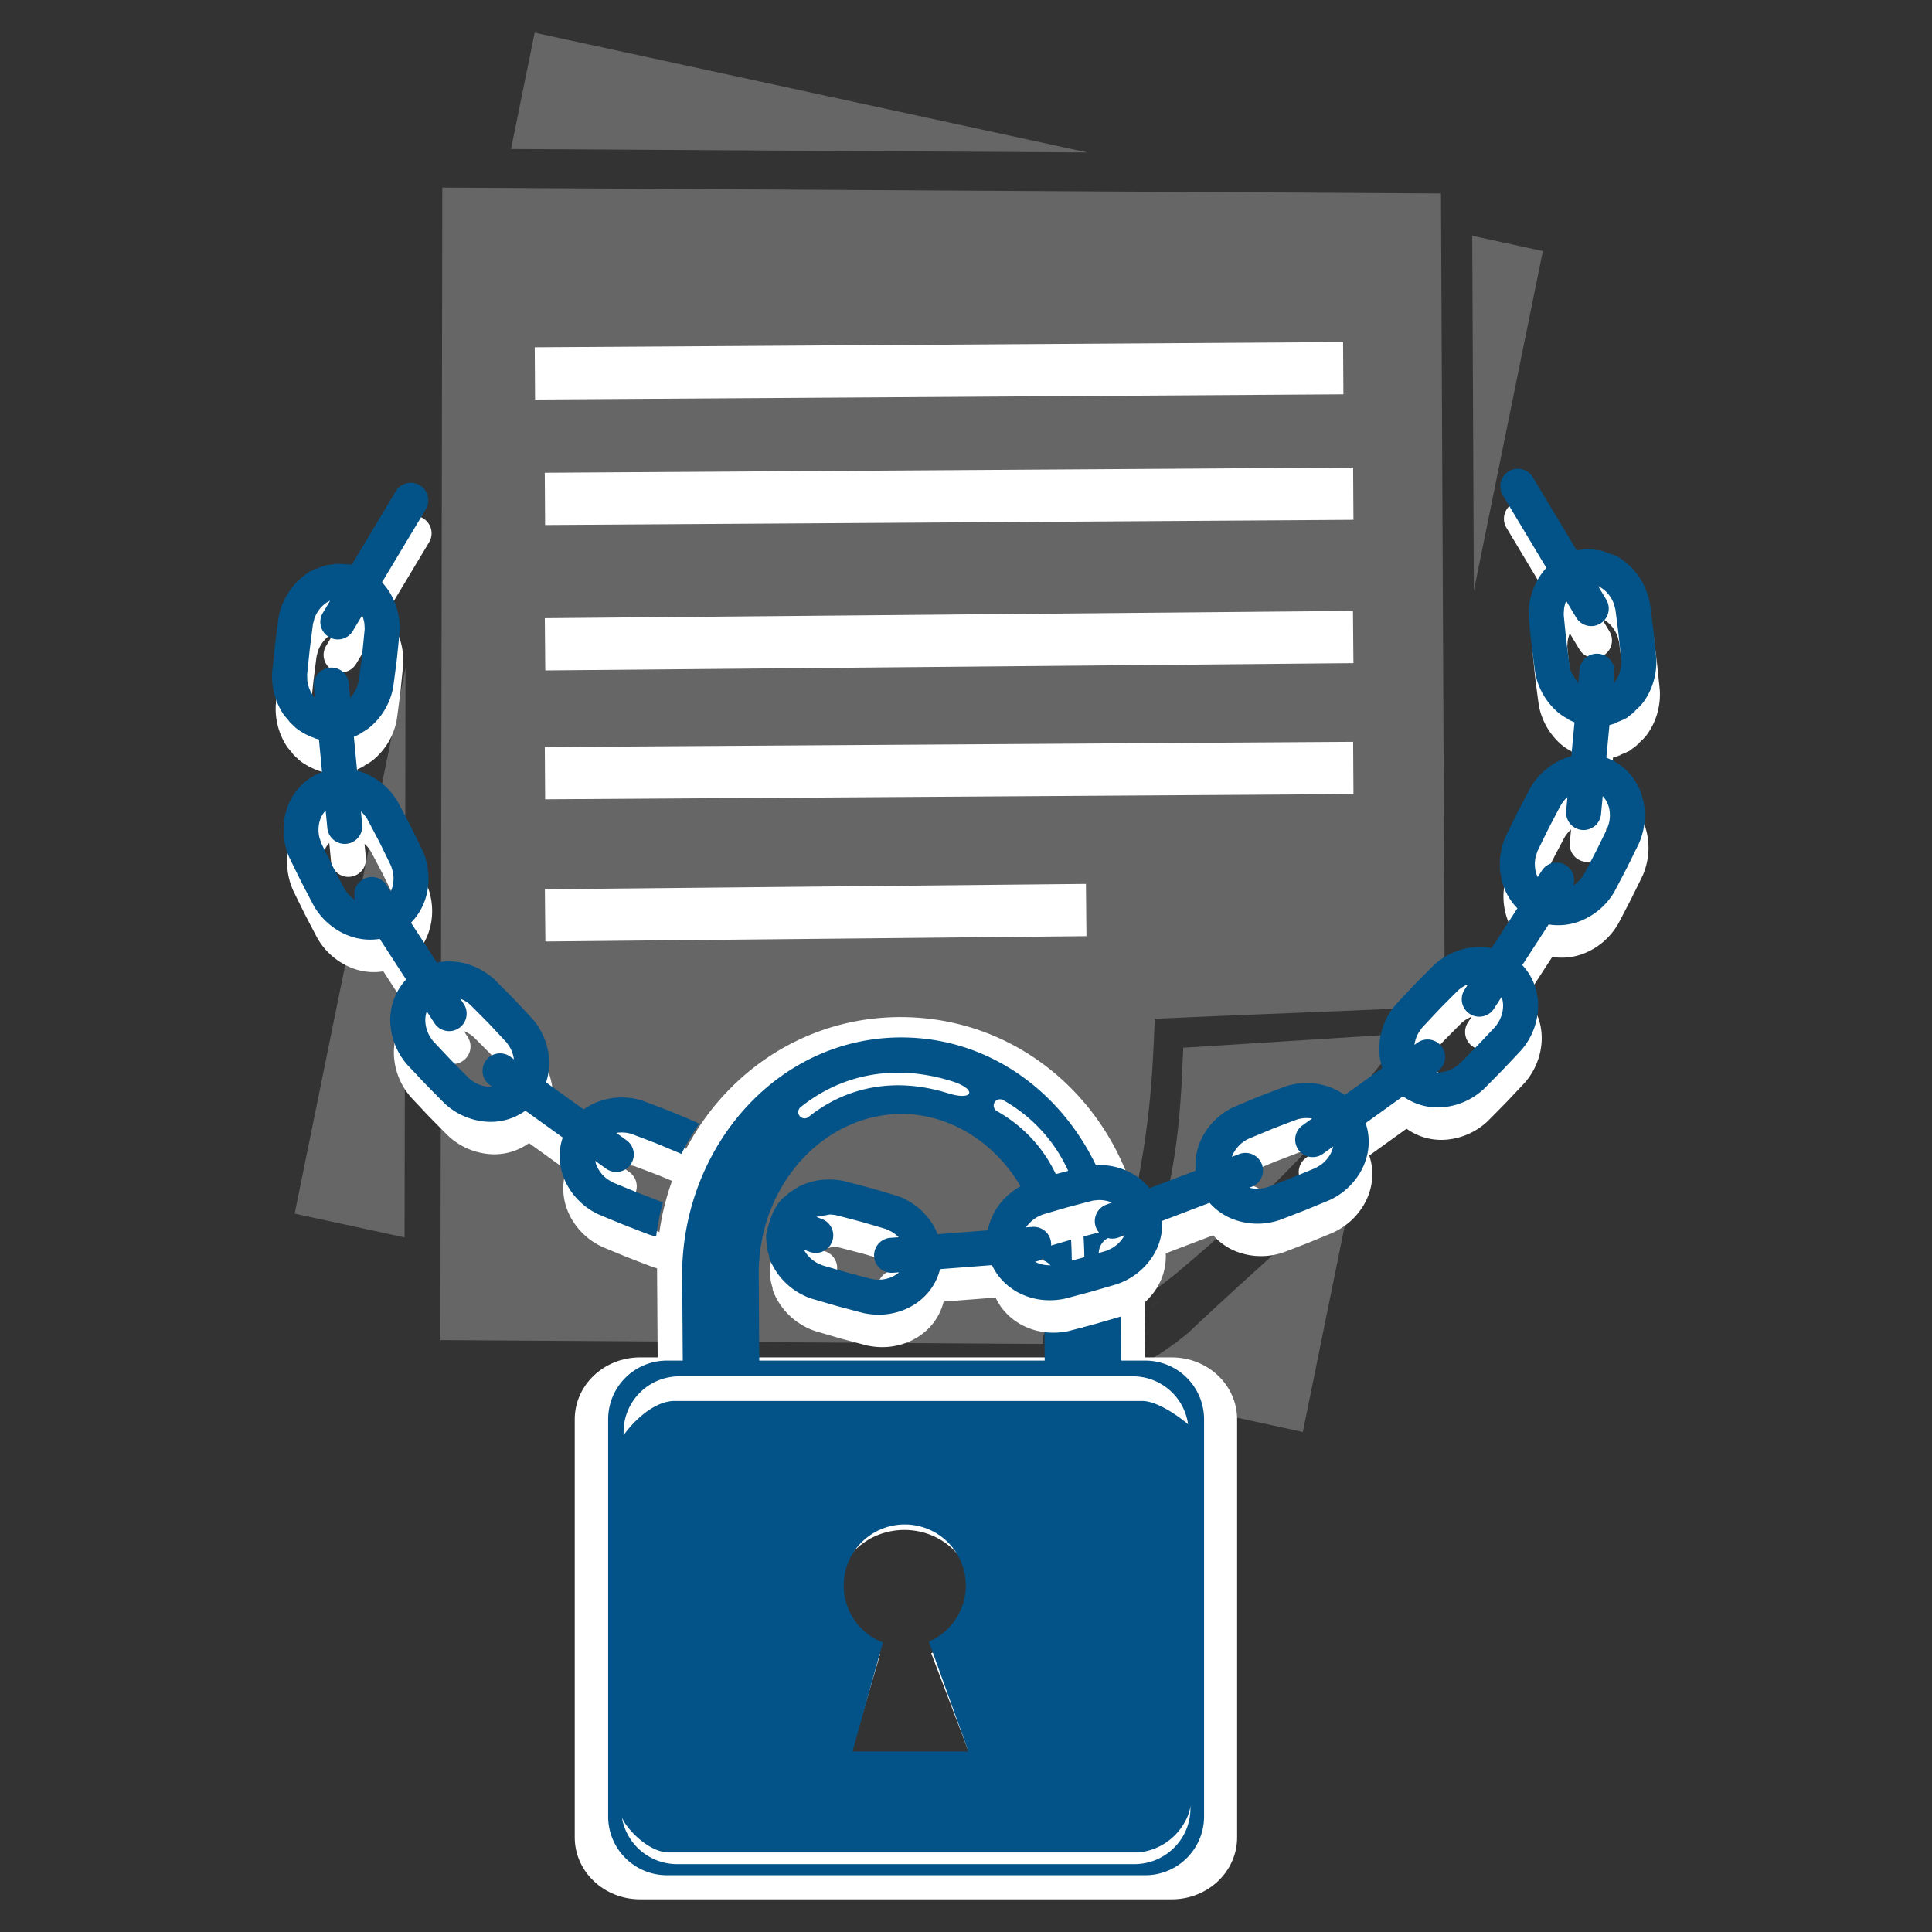 <svg stroke-width=".501" stroke-linejoin="bevel" fill-rule="evenodd" xmlns="http://www.w3.org/2000/svg" overflow="visible" width="150" height="150" viewBox="0 0 112.5 112.5"><rect x="0" y="0" width="112.5" height="112.5" fill="#333333" stroke="none"/><g fill="none" stroke="#000" font-family="Times New Roman" font-size="16"><g stroke-linejoin="miter"><path d="M75.864 83.383l-12.44-2.694c2.226-.601 4.095-1.704 5.77-3.077 3.177-3.026 6.519-5.884 9.661-8.949l-2.991 14.72zM23.558 72.054l-6.399-1.385 6.453-31.757-.054 33.142zm62.264-37.667l-.094-20.657 4.112.891-4.018 19.766zM63.319 8.877l-33.563-.2 1.377-6.773 32.186 6.973zM61.355 78.262l-.296-.002c-.023-.005-.043-.015-.062-.023-.251-.127-.017-.61-.069-.726-.06.026-.138.177-.16.245-.066.195-.082.367-.037.503l-35.087-.226.112-67.111 58.152.343.219 47.339c-5.627.27-11.257.462-16.884.721-.064 1.56-.132 3.095-.28 4.65a51.216 51.216 0 0 1-.591 4.225c-.279 1.554-.691 3.305-1.323 4.749-.553 1.27-1.216 2.428-2.284 3.311a7.409 7.409 0 0 1-1.348.872c-.134.066-.461.226-.489.379.069.128.25.139.374.15.378.035.762-.042 1.126-.139 1.454-.384 2.624-1.576 3.456-2.813.855-1.269 1.451-2.856 1.857-4.335.691-2.511.945-5.034 1.083-7.597l.076-1.768 12.825-.811-.681.929c-1.649 2.16-3.429 4.282-5.304 6.24a101.203 101.203 0 0 1-4.084 4.021c-1.006.935-2.054 1.819-3.096 2.709a30.344 30.344 0 0 1-3.352 2.352c-.702.421-1.393.837-2.128 1.196-.112.054-.226.11-.339.16-.198.089-.662.304-1.08.412l-.306.045zm4.799-1.627c.209-.102-.347.212-.996.514l.996-.514zm.836-.516c.949-.651.438-.276-.238.155l.238-.155z" fill="#666" stroke="none"/><path d="M33.253 29.04l44.027-.284M33.259 37.504l44.016-.397M33.255 45.011l44.026-.284M33.264 53.287l28.463-.281M32.668 21.734l44.027-.284" stroke="#fff" stroke-linecap="square" stroke-width="3.043" stroke-miterlimit="79.84"/></g><g stroke="none"><path d="M33.467 106.995V82.644c0-1.989 1.704-3.603 3.802-3.603h1.027l-.039-5.527c.158-7.854 6.438-14.463 14.494-14.287 8.045.176 14.044 7.041 13.887 14.829l.035 4.985h1.562c2.098 0 3.802 1.614 3.802 3.603v24.351c0 1.988-1.704 3.602-3.802 3.602H37.269c-2.098 0-3.802-1.614-3.802-3.602zm23.322-3.986l-2.565-6.74c.47-.19.908-.473 1.282-.841 1.515-1.487 1.471-3.858-.1-5.293-1.57-1.434-4.073-1.39-5.586.095-1.514 1.489-1.468 3.86.102 5.293.393.361.845.629 1.327.801l-1.966 6.685h7.506zm4.933-23.968l-.037-5.014c.114-5.694-4.163-10.001-9.049-10.109-4.874-.108-9.311 3.996-9.425 9.625l.039 5.498h18.472z" fill="#fff"/><path d="M35.412 105.774V82.649a3.423 3.423 0 0 1 3.42-3.422h.925l-.035-5.247c.142-7.459 5.792-13.736 13.04-13.568 7.237.168 12.634 6.687 12.495 14.082l.03 4.733h1.405a3.424 3.424 0 0 1 3.421 3.422v23.125a3.423 3.423 0 0 1-3.421 3.421h-27.86a3.423 3.423 0 0 1-3.42-3.421zm20.982-3.784l-2.307-6.401a3.555 3.555 0 0 0 1.064-5.826 3.56 3.56 0 0 0-5.027.091 3.557 3.557 0 0 0 1.286 5.787l-1.769 6.349h6.753zm4.437-22.763l-.031-4.76c.102-5.408-3.746-9.498-8.142-9.6-4.385-.101-8.377 3.795-8.479 9.139l.034 5.221h16.618z" fill="#035388"/><path d="M69.319 105.118v.188c0 1.789-1.464 3.243-3.267 3.243H39.437a3.26 3.26 0 0 1-3.236-2.794c.041.427 1.375 2.048 2.689 2.114h27.439c2.17-.268 2.98-2.134 2.99-2.751zM36.311 83.573v-.187a3.244 3.244 0 0 1 3.244-3.243H65.97a3.246 3.246 0 0 1 3.212 2.794c-.595-.508-1.823-1.359-2.668-1.359H39.279c-1.156 0-2.348 1.119-2.968 1.995zM62.447 76.995c-.057-2.675.01-3.738-.108-5.272-.272-3.444-2.038-5.759-4.308-7.035a.369.369 0 0 1 .361-.642c2.476 1.393 4.388 3.924 4.679 7.621.121 1.558.056 2.696.11 5.314a.366.366 0 1 1-.734.014zM55.214 63.662c-3.298-1.031-6.105-.253-8.134 1.378a.367.367 0 1 1-.46-.572c2.213-1.781 5.274-2.614 8.813-1.507 1.492.468 1.248 1.163-.219.701z" fill="#fff"/></g><g stroke="none" stroke-width=".279" stroke-miterlimit="79.84"><path d="M50.516 78.353l-.026-.005c-.157-.038-1.292-.341-1.501-.397-.074-.022-1.348-.39-1.515-.441l-.024-.009a3.999 3.999 0 0 1-2.036-1.562c-.288-.435-.466-.902-.421-.927-.149-.471-.185-.834-.064-.23a4.897 4.897 0 0 1-.111-.964c.154-.727.361-1.402.745-1.9.149-.184.317-.355.324-.325.185-.168.331-.288.295-.256.134-.112.088-.074-.112.073.191-.157.403-.297.112-.073l.522-.341c.398-.205.82-.332 1.247-.391a4.243 4.243 0 0 1 1.283.03l.038.007c.179.042 1.114.288 1.512.394l.038.009.031.008.047.015.025.006.034.009.033.01c.393.114 1.321.387 1.501.445l.037.013a4.003 4.003 0 0 1 1.982 1.614c.118.193.217.39.295.591l2.918-.225c.019-.102.043-.205.023-.099l.031-.133.001-.003a.637.637 0 0 1 .002-.007l.002-.005.001-.005c.006-.023.006-.021.002-.012.007-.019.008-.024-.001.005.005-.015.007-.018 0 .005l.002-.01.011-.034-.001.004-.005.017.006-.022c.014-.046.018-.059.003-.007l.04-.134.046-.132-.005.014a.213.213 0 0 0 .006-.019l.003-.005.002-.009c.013-.029.019-.049.007-.015l.002-.006.005-.014-.007.02v-.001l.004-.009c.033-.081.027-.069.002-.004.072-.173.072-.173.072-.169a7.783 7.783 0 0 1 .043-.096c.054-.106.064-.129.051-.1.041-.081.082-.152.125-.22a3.989 3.989 0 0 1 1.982-1.615l.036-.012c.179-.06 1.112-.332 1.503-.446l.032-.01.034-.009.03-.008.041-.012.033-.009.038-.009c.399-.106 1.331-.352 1.51-.393l.038-.007a4.285 4.285 0 0 1 .961-.06c.536.029 1.07.164 1.571.421.459.237.842.553 1.139.922l2.686-1.024a3.503 3.503 0 0 1 .334-1.842 4 4 0 0 1 1.797-1.82l.035-.016a87.787 87.787 0 0 1 1.44-.604l.035-.016.032-.013.044-.017.024-.009.032-.013.034-.014c.385-.147 1.29-.494 1.462-.553l.037-.012a3.984 3.984 0 0 1 2.556.084c.301.114.575.264.819.441l2.188-1.574a3.58 3.58 0 0 1-.179-1.206 3.99 3.99 0 0 1 .889-2.398l.025-.028c.11-.126.68-.735.99-1.064l.099-.107.025-.027.033-.032.016-.018.028-.027.101-.101c.318-.323.905-.915 1.027-1.03l.028-.027a3.993 3.993 0 0 1 2.365-.975c.315-.018.622.005.912.063l1.507-2.32a3.502 3.502 0 0 1-.877-1.518 3.986 3.986 0 0 1 .146-2.552l.016-.038c.075-.168.5-1.035.683-1.403l.014-.035.016-.031.022-.039.012-.026.017-.031.017-.034c.191-.364.638-1.217.731-1.38l.021-.034a3.973 3.973 0 0 1 1.973-1.624c.115-.043.232-.079.348-.11l.187-1.973c-.348-.14-.683-.342-.107-.064-.476-.227-.685-.371-.883-.541a3.98 3.98 0 0 1-1.282-2.195l-.012-.061a58.675 58.675 0 0 1-.122-.899l-.081-.632-.008-.049-.011-.103-.003-.04-.005-.041a66.79 66.79 0 0 1-.064-.637c-.036-.361-.08-.788-.087-.909l-.002-.039a3.995 3.995 0 0 1 .75-2.448c.088-.119.181-.232.28-.336l-2.551-4.252a1.02 1.02 0 0 1 1.748-1.05l2.571 4.287c.09-.019.181-.035.212-.04.096-.012.131-.017.401-.018l.301.001c-.304-.026-.071-.024.463.068-.288-.07-.113-.047.166.03-.092-.032-.061-.018.115.033a2.898 2.898 0 0 0-.115-.033c.092.031.301.106.605.231-.31-.161-.056-.059.226.103-.156-.128.278.123.664.474a4.01 4.01 0 0 1 1.225 2.255l.003.025c.025.169.192 1.502.199 1.564.023.218.147 1.393.16 1.543l.002.025a4.01 4.01 0 0 1-.681 2.476c-.149.216-.314.409-.844.85.585-.472.272-.163-.131.1.123-.029-.291.222-.976.436.684-.221.303-.054-.093.041l-.18 1.905c1.016.371 1.833 1.231 2.13 2.409.22.873.116 1.768-.22 2.556l-.012.023c-.067.144-.586 1.193-.687 1.395-.027.054-.645 1.244-.729 1.396l-.013.022a4 4 0 0 1-1.932 1.687 3.51 3.51 0 0 1-1.896.221l-1.536 2.365c.613.65.969 1.551.918 2.556a4 4 0 0 1-.961 2.379l-.017.02c-.108.119-.913.971-1.083 1.15-.15.153-.976.993-1.089 1.102l-.018.018a4.004 4.004 0 0 1-2.342 1.048 3.455 3.455 0 0 1-2.354-.635l-2.174 1.563c.288.844.238 1.805-.219 2.697a4.007 4.007 0 0 1-1.856 1.774l-.023.011c-.146.064-1.224.506-1.434.592l-.027.011c-.203.079-1.294.503-1.444.557l-.024.007a4.001 4.001 0 0 1-2.565-.007 3.522 3.522 0 0 1-1.496-.999l-2.762 1.052a3.472 3.472 0 0 1-.586 2.117 3.998 3.998 0 0 1-2.035 1.563l-.024.008c-.167.052-1.442.42-1.518.441-.209.057-1.341.359-1.499.396l-.025.007a4.177 4.177 0 0 1-1.284.067 3.812 3.812 0 0 1-1.265-.356c-.196-.093-.377-.2-.315-.17-.133-.079-.237-.151-.087-.057-.227-.151-.307-.213-.206-.14-.138-.103-.232-.184-.092-.07-.164-.135-.237-.204-.178-.154a.878.878 0 0 1-.089-.082c-.047-.046-.044-.042-.02-.017-.012-.014-.009-.011.003.001-.104-.102-.148-.152.012.01l-.164-.173-.081-.092.03.037a1.479 1.479 0 0 1-.052-.065c-.027-.031-.034-.04-.009-.008-.114-.143-.189-.251-.144-.195-.068-.098-.129-.199-.009-.016-.116-.187-.177-.291-.191-.314l.031.054-.031-.054c-.053-.099-.079-.158-.013-.03l-.067-.132-3.024.233c-.234.953-.888 1.798-1.884 2.274-.407.195-.834.31-1.266.356a4.116 4.116 0 0 1-1.283-.068zm8.145-1.817l.011.01c.006.006.01.011.015.014-.011-.008-.02-.019-.026-.024zm.017.016l-.006-.006c-.004-.004-.009-.009-.014-.011.006.003.011.009.02.017zm-6.493-.327c.144-.068.27-.153.378-.249l-.357.026a1.019 1.019 0 1 1-.157-2.033l.489-.038a1.997 1.997 0 0 0-.427-.33l-.284-.135-.036-.011a101.6 101.6 0 0 0-1.427-.419l-.021-.007-.023-.007c-.301-.08-1.21-.319-1.441-.376l-.033-.008-.312-.03-.705.131c.133-.062.026-.028-.074.014l.337.129a1.018 1.018 0 1 1-.726 1.905l-.343-.13c.028.054.058.107.093.16.173.261.413.475.694.624l.289.127.032.011c.219.065 1.193.347 1.381.4l.023.006c.189.052 1.168.313 1.387.369l.032.008c.418.088.855.043 1.231-.137zm6.212.02a.065.065 0 0 1 .009.008l.022.028-.031-.036zm3.043-.682l.314-.041.031-.008a207.65 207.65 0 0 0 1.388-.368l.021-.005c.19-.054 1.165-.336 1.383-.402l.034-.01.288-.127c.28-.15.522-.364.694-.624.034-.053.066-.107.093-.16l-.343.13a1.02 1.02 0 0 1-.726-1.906l.337-.128a1.89 1.89 0 0 0-.778-.146l-.312.03-.034.009c-.231.056-1.139.295-1.441.375l-.043.013c-.298.086-1.2.349-1.429.42l-.035.012-.283.134-.191.125-.074.061-.101.085-.066.07-.09.095-.068.087a1.207 1.207 0 0 0-.053.075l.364-.028a1.02 1.02 0 0 1 1.096.938c.037.491-.28.927-.93 1.094-.152-.079-.061-.024.038.022.282.136.597.194.916.178zm-23.434-1.787l-.024-.008a171.19 171.19 0 0 1-1.451-.559l-.024-.009c-.209-.086-1.285-.529-1.43-.592l-.024-.011a3.995 3.995 0 0 1-1.855-1.774c-.458-.891-.507-1.853-.219-2.695l-2.174-1.565a3.45 3.45 0 0 1-2.354.635 4.004 4.004 0 0 1-2.342-1.048l-.018-.018c-.114-.109-.94-.948-1.111-1.122-.15-.159-.953-1.01-1.061-1.129l-.017-.02a3.998 3.998 0 0 1-.961-2.379c-.051-1.005.303-1.905.916-2.556l-1.536-2.366a3.492 3.492 0 0 1-1.894-.221 4 4 0 0 1-1.933-1.686l-.012-.022c-.084-.153-.702-1.343-.733-1.4-.098-.199-.617-1.248-.684-1.391l-.01-.025a3.996 3.996 0 0 1-.221-2.555c.297-1.178 1.112-2.037 2.128-2.409l-.18-1.904c-.199-.048-.392-.113-.196-.066a2.874 2.874 0 0 1-.265-.091l-.024-.008-.009-.004c-.112-.041-.119-.045 0 0a.787.787 0 0 0 .009.004l.024.008c-.182-.076-.202-.086.002 0-.413-.187-.426-.199-.36-.173a6.052 6.052 0 0 1-.29-.17c-.06-.04-.034-.023.004.003l.069.045-.088-.057c-.053-.036-.099-.069-.003-.002a2.308 2.308 0 0 1-.012-.008c-.245-.176-.306-.232-.271-.221a2.745 2.745 0 0 1-.227-.21l-.06-.053.121.123c-.097-.093-.181-.183-.164-.165l-.002-.003c-.067-.076-.034-.046.105.098l-.404-.478a4.002 4.002 0 0 1-.683-2.474l.003-.027c.012-.15.134-1.326.159-1.547l.003-.021c.024-.192.171-1.38.196-1.538l.004-.025a3.995 3.995 0 0 1 1.225-2.254c.385-.353.819-.602.66-.475.284-.162.539-.264.233-.106.303-.124.513-.199.601-.23l-.116.034c.173-.05.205-.064.116-.034.278-.076.452-.097.165-.027.535-.094.769-.096.464-.068l.297-.002.454.043c-.362-.067-.096-.041.162.015l2.572-4.287a1.02 1.02 0 0 1 1.748 1.049l-2.55 4.252c.097.105.192.217.279.337.531.725.768 1.59.751 2.448l-.002.038c-.009.12-.05.536-.088.909l-.064.638-.005.043-.004.039c-.004.053-.009.086-.011.101l-.007.049-.082.632c-.045.357-.101.779-.121.9-.003.01-.006.033-.011.06a3.98 3.98 0 0 1-1.282 2.195c-.199.17-.408.314-.885.541.577-.276.243-.075-.107.066l.188 1.971c.116.031.233.068.349.11a3.982 3.982 0 0 1 1.973 1.624l.02.034c.093.163.542 1.018.732 1.382l.017.033.016.031.014.028.019.037.015.032.017.034c.183.371.607 1.234.684 1.403l.014.036c.313.796.392 1.69.145 2.553a3.47 3.47 0 0 1-.877 1.518l1.507 2.32a3.62 3.62 0 0 1 .914-.062 3.984 3.984 0 0 1 2.363.975l.03.027c.122.114.709.708 1.028 1.029l.101.103.026.026.02.022.029.029.025.026.099.107c.311.33.881.938.99 1.063l.024.028c.535.671.87 1.502.89 2.399.009.427-.055.833-.181 1.206l2.189 1.574a3.54 3.54 0 0 1 .82-.442 3.993 3.993 0 0 1 2.557-.085l.036.013a96.78 96.78 0 0 1 1.462.555l.036.012.031.013.023.011.046.015.03.015.035.015c.38.157 1.274.527 1.441.603l.035.016.178.098a14.743 14.743 0 0 0-1.04 1.754l-.037-.021c-.117-.054-1.103-.461-1.413-.589l-.038-.016a113.4 113.4 0 0 0-1.432-.545 1.95 1.95 0 0 0-.868-.055l.594.426A1.021 1.021 0 0 1 35.5 69.94l-.633-.455c.028.135.075.272.145.407.143.278.359.518.62.695l.277.16.028.012c.207.088 1.138.469 1.332.549l.022.009c.198.077 1.267.491 1.37.529.049.016.1.031.152.043-.176.65-.309 1.319-.396 2.001a4.294 4.294 0 0 1-.411-.114zm6.824.062l-.002-.017.002.017zm-.002-.017c-.004-.047-.008-.046-.01-.003l.01.003zm12.954-.53l-.003.013a.058.058 0 0 1 .003-.013zm-.001.004l-.002.004c.008-.032.012-.042.002-.004zm-.001.001l.002-.009c.008-.026.01-.036 0 .002l-.002.007zm.008-.029l-.004.018a.707.707 0 0 0-.003.011c.007-.029.015-.055.007-.029zm-.007.028c.007-.031.005-.019 0 0 .005-.023.011-.04 0 0zm0 0c.021-.072.013-.044 0 0 .009-.029.015-.054 0 0zm0 0v-.002.002zm0-.001l.001-.007-.001.008v-.001zm.001-.002v-.001l-.001.004.001-.003zm-.001.001l.001-.003-.001.004v-.001zm0 0l.001-.003.002-.006-.003.009zm.003-.008v-.003.002l-.002.007.002-.006zm-.002.006l.002-.007-.002.006v.001zm.003-.012l-.001.005-.002.006.003-.011zm-.001.005l-.001.003c.012-.04.019-.067.001-.003v-.002l.001-.003c.011-.038.006-.02-.001.006l.002-.007-.001.003.001-.009-.002.013.002-.009-.002.008c.004-.02.002-.012 0 0zm0 0l.001-.005-.001.005zm.006-.02l.003-.01-.002.007-.007.021.006-.018zm-.002.003c.026-.082.014-.047 0 0l-.003.011.003-.011zm-.002.005l.001-.005-.001.009v-.004zm.008-.021l-.004.013-.002.003.006-.016zm-.003.01l.007-.024.001-.004-.011.034.003-.006zm.011-.036l-.003.007-.005.019.008-.026zm.086-.266c.004-.011.006-.019.003-.007l-.002.002-.001.005zm.003-.007l.001-.003-.002.004c.007-.018.009-.022.001-.001zm.001-.003l.001-.004-.001.004zm.001-.003v-.004.004zm0-.001l.001-.005-.001.003v.002zm.001-.005a.49.49 0 0 1-.001.003l.001-.003zm0 .001l.001-.003-.001.001-.001.004.001-.002zm0-.001a.017.017 0 0 0 .002-.005l-.002.005-.001.002.001-.002zm.006-.01l-.001.001c.005-.014.003-.01.001-.002l-.006.011c.002-.004.003-.007.006-.01zm-.006.009l.003-.005-.001.001-.002.005v-.001zm.006-.01l-.001.002c-.002.001-.002.002-.002.003l-.002.004c.002-.006.004-.007.005-.009zm0 0l-.003.003-.003.008.002-.005c.001-.002.001-.004.004-.006zm-.003.005v-.002.002zm0-.002l.003-.003-.001.001.001-.001-.003.003zm.003-.003l.001-.004c.032-.08.018-.044-.001.004l-.003.003c.015-.035.025-.057.003-.003zm-.001.001v.001l.001-.002-.006.011.005-.01zm0 .001l.001-.002c.007-.02.003-.01-.001.002 0 0 0-.001 0 0zm.001-.002l-.001.002c.009-.027.011-.032 0-.002zm.007-.018l-.002.004-.005.014c.005-.015.003-.011 0 .001l.007-.019zm-.002.002l-.004.012-.002.004.006-.016zm-.006.016c.009-.027.006-.015.001 0zm.001 0l.001-.005-.001.005zm16.147-1.922h-.001l.009-.003.003-.002.006-.002c.015-.005.031-.01.044-.017.696-.266 1.185-.457 1.321-.511l.018-.007a266.99 266.99 0 0 0 1.324-.545l.03-.012.275-.16c.262-.179.479-.417.621-.695.069-.136.118-.272.144-.408l-.633.455a1.02 1.02 0 0 1-1.19-1.655l.594-.427a1.994 1.994 0 0 0-.865.053c-.122.044-1.119.426-1.434.548l-.037.014c-.31.127-1.296.536-1.411.59-.373.19-.682.497-.858.868a1.378 1.378 0 0 0-.066.162l.429-.164a1.02 1.02 0 0 1 .726 1.906l-.138.053c.353.09.735.074 1.089-.041zm.012-.005l-.004.002-.008.003c.003 0 .008-.003.012-.005zm.006-.002h-.001l-.005.002.006-.002zm.043-.017c-.013.007-.029.012-.043.017.017-.006.031-.01.043-.017zm0 0c.057-.021.095-.035 0 0zm-45.24-5.812l-.104-.075a1.018 1.018 0 0 1-.23-1.422 1.017 1.017 0 0 1 1.421-.233l.179.129a1.93 1.93 0 0 0-.235-.702l-.174-.257-.024-.026c-.16-.176-.802-.861-1.017-1.089l-.03-.031c-.24-.244-.99-1-1.082-1.086a1.986 1.986 0 0 0-.56-.34l.221.34a1.019 1.019 0 1 1-1.711 1.11l-.46-.709a1.515 1.515 0 0 0-.085.599c.021.415.191.823.465 1.145.081.092.968 1.03 1.027 1.092l.037.037c.213.217.92.935.995 1.007.313.286.714.47 1.128.506.081.008.162.01.239.005zm55.212-.844c.416-.036.816-.22 1.128-.506l-.001.002c.076-.074.783-.793.997-1.01l.036-.037c.058-.061.945-1 1.027-1.089.275-.325.443-.732.465-1.148.01-.216-.02-.417-.084-.598l-.461.709a1.019 1.019 0 1 1-1.71-1.111l.22-.34a2.09 2.09 0 0 0-.558.336c-.093.089-.842.845-1.083 1.088l-.03.033c-.214.228-.858.914-1.017 1.089l-.025.027-.173.257a1.89 1.89 0 0 0-.236.702l.179-.129a1.02 1.02 0 1 1 1.19 1.654l-.102.075c.076.004.156.003.238-.004zM21.304 53.121a1.021 1.021 0 0 1 1.411.3l.246.38c.038-.081.071-.166.097-.257.084-.296.089-.614.02-.92l-.092-.301-.014-.032c-.102-.215-.515-1.056-.654-1.336l-.009-.02-.012-.022c-.154-.296-.647-1.237-.711-1.349a1.945 1.945 0 0 0-.359-.423l.076.804a1.019 1.019 0 0 1-2.03.193l-.099-1.053a1.487 1.487 0 0 0-.363.673c-.077.303-.071.625.006.933l.102.299.014.029c.091.189.484.984.61 1.239l.022.046.013.022c.093.181.629 1.21.683 1.308.158.266.373.494.629.659a1.02 1.02 0 0 1 .414-1.172zm71.144-.325c.054-.098.589-1.128.683-1.308l.012-.023.022-.046c.127-.255.521-1.051.611-1.239l.014-.03.101-.299c.079-.308.083-.63.008-.933a1.513 1.513 0 0 0-.363-.672l-.099 1.051a1.02 1.02 0 0 1-2.03-.191l.075-.806a2.018 2.018 0 0 0-.356.421c-.067.115-.559 1.052-.715 1.351l-.009.02-.011.022a142.84 142.84 0 0 0-.653 1.337l-.016.033-.091.3c-.069.306-.063.625.02.919.026.091.059.178.097.257l.247-.379a1.02 1.02 0 0 1 1.824.873 2 2 0 0 0 .629-.658zM18.322 44.79h-.001l.023.009a2.361 2.361 0 0 1-.022-.009zm.001 0h-.002.001c-.016-.005-.014-.005.001 0zm-.655-.346l-.01-.006.019.012a.403.403 0 0 1-.009-.006zm-.025-.016l.012.008.013.008.005.003-.03-.019zm-.603-.529l.002.003.043.042a.906.906 0 0 0-.045-.045zm1.514-1.365l-.062-.656a1.02 1.02 0 1 1 2.03-.192l.08.836c.172-.182.309-.401.401-.645l.088-.303.003-.017c.018-.12.06-.444.106-.788l.096-.758.006-.057a112.61 112.61 0 0 0 .14-1.424l.003-.027-.019-.31a1.844 1.844 0 0 0-.124-.463l-.004-.008-.562.936a1.018 1.018 0 1 1-1.747-1.049l.446-.744a1.494 1.494 0 0 0-.411.273 1.912 1.912 0 0 0-.511.782l-.079.304-.005.035c-.028.208-.138 1.085-.175 1.375l-.006.054-.002.021c-.022.194-.128 1.212-.15 1.436l-.003.029.01.315c.034.315.142.618.318.877.042.06.085.116.133.168zm75.734-1.008c.177-.258.285-.562.318-.877l.008-.315-.002-.028c-.021-.225-.128-1.242-.148-1.436l-.003-.023-.005-.048c-.035-.284-.149-1.171-.176-1.379l-.004-.035-.081-.304a1.903 1.903 0 0 0-.508-.782 1.546 1.546 0 0 0-.414-.275l.448.746a1.02 1.02 0 0 1-1.749 1.05l-.564-.939c-.06.15-.103.31-.126.473l-.019.31.002.028.078.794.064.629.006.055c.012.106.054.424.097.76.045.353.088.671.106.796l.09.312.356.573c-.082-.074-.022.001.045.071l.079-.835a1.02 1.02 0 0 1 2.03.191l-.062.658c.047-.052.092-.108.134-.17z" fill="#fff"/><path d="M50.305 76.465l-.024-.006c-.159-.038-1.292-.341-1.503-.397-.074-.022-1.347-.389-1.513-.441l-.026-.008a3.997 3.997 0 0 1-2.034-1.563c-.288-.435-.468-.902-.423-.928-.148-.471-.184-.834-.063-.229a5.068 5.068 0 0 1-.111-.965c.154-.726.362-1.401.745-1.898.148-.185.318-.357.324-.326.185-.169.332-.288.294-.257.136-.112.089-.073-.112.074.193-.157.403-.296.112-.074l.522-.34a3.81 3.81 0 0 1 1.249-.39 4.143 4.143 0 0 1 1.282.03l.038.007a89.2 89.2 0 0 1 1.511.393l.038.008.032.01.048.013.024.006.034.011.034.01a86.28 86.28 0 0 1 1.5.444l.037.013a3.98 3.98 0 0 1 1.981 1.614c.12.193.218.391.296.591l2.918-.225c.019-.102.044-.205.024-.099.02-.094.04-.17.031-.132v-.003c.007-.025.011-.042.003-.008l.001-.005.001-.005c.006-.025.006-.021.004-.011.004-.02.006-.025-.002.004v-.002c.004-.014.005-.016-.001.007l.003-.009.009-.036c.005-.014.006-.016 0 .005l-.006.017.007-.022c.014-.046.017-.059.003-.007.043-.146.042-.14.042-.135.017-.055.035-.103.044-.13l-.006.013c.005-.01.007-.02.007-.019l.003-.006.003-.007c.011-.031.019-.05.005-.015l.003-.007c.011-.028.014-.037.004-.013l-.006.019.004-.009c.032-.082.028-.069.001-.006.073-.172.074-.171.074-.168.043-.095.08-.17.093-.198a4.76 4.76 0 0 1 .124-.219 4.004 4.004 0 0 1 1.983-1.614l.037-.013a97.291 97.291 0 0 1 1.502-.444l.032-.011.034-.009.03-.008.041-.012.032-.008.038-.01c.4-.106 1.333-.352 1.512-.392l.038-.009c.21-.036.424-.058.638-.064a3.878 3.878 0 0 1 1.893.425c.46.237.843.554 1.139.922l2.687-1.022a3.496 3.496 0 0 1 .333-1.843 3.988 3.988 0 0 1 1.796-1.82l.036-.016c.166-.077 1.063-.448 1.441-.605l.034-.016.031-.011.046-.018.022-.009.032-.013.037-.013c.382-.148 1.288-.494 1.46-.554l.037-.013a3.99 3.99 0 0 1 2.556.083c.301.117.575.266.82.443l2.189-1.573a3.534 3.534 0 0 1-.181-1.207 3.99 3.99 0 0 1 .89-2.397l.024-.03c.11-.126.68-.733.991-1.065l.099-.106.025-.025.033-.034.017-.018.025-.025.102-.104c.318-.32.904-.914 1.027-1.029l.029-.025a3.978 3.978 0 0 1 2.364-.975c.316-.019.622.003.913.062l1.507-2.32a3.5 3.5 0 0 1-.878-1.518 3.997 3.997 0 0 1 .145-2.553l.016-.036c.076-.17.501-1.035.684-1.405l.016-.034.016-.03.019-.04.013-.027.017-.032.018-.031c.19-.366.637-1.219.731-1.382l.019-.034a3.989 3.989 0 0 1 1.974-1.623 3.5 3.5 0 0 1 .348-.11l.187-1.973c-.349-.14-.683-.342-.106-.064-.477-.227-.686-.372-.884-.542a3.977 3.977 0 0 1-1.293-2.254c-.021-.12-.074-.533-.122-.901l-.082-.632-.007-.049c-.002-.014-.007-.048-.012-.102l-.003-.039-.005-.043a60.769 60.769 0 0 1-.064-.637 45.278 45.278 0 0 1-.087-.908l-.002-.039a3.972 3.972 0 0 1 .751-2.447c.086-.12.181-.232.278-.339l-2.55-4.25a1.02 1.02 0 0 1 1.748-1.05l2.572 4.286c.09-.019.181-.035.211-.039a2.58 2.58 0 0 1 .402-.018l.3.002c-.305-.026-.071-.025.464.068-.288-.07-.113-.049.166.03-.091-.032-.061-.019.114.032l-.114-.032c.09.03.301.105.604.229-.311-.16-.055-.058.227.104-.157-.127.277.123.663.475a4.01 4.01 0 0 1 1.225 2.254l.003.025c.027.168.193 1.503.199 1.563.025.218.147 1.393.16 1.544l.002.025a4.002 4.002 0 0 1-.682 2.477c-.148.215-.313.407-.843.849.584-.474.271-.163-.13.1.123-.03-.291.22-.976.436.684-.222.303-.054-.093.041l-.18 1.905c1.015.37 1.831 1.23 2.128 2.407.222.875.118 1.77-.22 2.557l-.01.024c-.068.143-.587 1.194-.686 1.394-.03.055-.648 1.246-.732 1.396l-.011.023a3.993 3.993 0 0 1-1.934 1.686 3.492 3.492 0 0 1-1.894.221l-1.536 2.366c.613.651.967 1.552.917 2.556a4.002 4.002 0 0 1-.961 2.379l-.017.02c-.109.119-.912.97-1.084 1.15-.149.154-.975.993-1.088 1.102l-.019.018a4.004 4.004 0 0 1-2.341 1.048 3.469 3.469 0 0 1-2.354-.635l-2.175 1.564c.288.843.239 1.805-.218 2.696a4.021 4.021 0 0 1-1.855 1.775l-.024.009c-.146.065-1.224.507-1.434.593l-.026.011c-.205.079-1.296.502-1.445.556l-.024.009a4.004 4.004 0 0 1-2.566-.009 3.51 3.51 0 0 1-1.496-.999l-2.761 1.052a3.477 3.477 0 0 1-.586 2.119 3.991 3.991 0 0 1-2.036 1.561l-.024.009c-.166.053-1.442.42-1.518.441-.207.056-1.341.36-1.498.397l-.025.007a4.23 4.23 0 0 1-1.284.066 3.896 3.896 0 0 1-1.266-.355c-.193-.094-.375-.2-.314-.171-.132-.079-.235-.15-.088-.057-.225-.151-.307-.214-.204-.14-.14-.103-.233-.183-.091-.072-.165-.133-.239-.201-.18-.152a.839.839 0 0 1-.089-.083.383.383 0 0 1-.018-.018c-.015-.012-.011-.009 0 .001-.102-.099-.146-.15.014.012l-.165-.172a2.662 2.662 0 0 1-.081-.094l.031.037c-.019-.021-.036-.043-.053-.064-.028-.032-.035-.04-.009-.009-.113-.141-.189-.251-.142-.193-.069-.1-.131-.2-.012-.017a8.123 8.123 0 0 1-.16-.262c-.026-.047-.037-.065-.028-.052-.054-.099-.082-.157-.014-.031l-.068-.132-3.025.234c-.232.954-.887 1.798-1.883 2.274-.407.195-.835.31-1.266.356-.431.046-.864.02-1.284-.067zm8.145-1.82a.05.05 0 0 0 .013.012.1.1 0 0 0 .014.015l-.027-.027zm.018.017l-.005-.005c-.006-.004-.011-.008-.013-.013.003.005.008.01.018.018zm-6.492-.326c.144-.068.269-.153.377-.249l-.356.026a1.022 1.022 0 0 1-1.097-.938 1.022 1.022 0 0 1 .939-1.095l.488-.037a1.883 1.883 0 0 0-.427-.33l-.283-.136-.035-.012c-.228-.071-1.13-.333-1.429-.42l-.019-.005-.023-.006c-.303-.082-1.21-.32-1.442-.377l-.034-.009-.312-.03-.704.132c.132-.063.028-.028-.074.014l.338.128a1.02 1.02 0 0 1-.726 1.906l-.344-.129a1.92 1.92 0 0 0 .787.784l.288.126.034.011c.218.065 1.192.347 1.38.4l.023.006c.19.052 1.169.312 1.389.369l.031.008c.418.088.856.042 1.231-.137zm6.211.019l.009.009a.332.332 0 0 0 .022.027l-.031-.036zm3.042-.68l.316-.041.032-.008c.219-.057 1.197-.317 1.386-.369l.021-.006c.19-.055 1.165-.336 1.384-.401l.032-.01.289-.127c.281-.151.521-.364.695-.625.034-.052.065-.106.092-.16l-.343.131a1.022 1.022 0 0 1-1.316-.59c-.2-.526.065-1.117.59-1.317l.337-.128a1.945 1.945 0 0 0-.779-.146l-.312.03-.033.008c-.23.059-1.138.297-1.44.378l-.045.012c-.298.087-1.199.349-1.427.42l-.036.012-.284.134-.191.126-.072.06-.102.086-.067.069-.088.096a.64.64 0 0 0-.069.086.861.861 0 0 0-.052.075l.364-.028a1.018 1.018 0 0 1 1.094.937c.037.491-.277.928-.928 1.095-.154-.08-.063-.025.037.022.281.135.598.195.915.179zm-23.433-1.788l-.025-.008c-.15-.054-1.242-.478-1.45-.56l-.024-.009c-.209-.084-1.286-.527-1.431-.591l-.023-.01a4.002 4.002 0 0 1-1.855-1.775c-.458-.89-.508-1.853-.22-2.696l-2.174-1.563a3.461 3.461 0 0 1-2.354.634 3.996 3.996 0 0 1-2.341-1.047l-.019-.019c-.113-.109-.939-.948-1.109-1.123-.15-.159-.955-1.01-1.063-1.129l-.017-.019a4.014 4.014 0 0 1-.961-2.378 3.441 3.441 0 0 1 .918-2.558l-1.536-2.365c-.61.1-1.259.037-1.895-.22a4.008 4.008 0 0 1-1.933-1.687l-.013-.023c-.083-.151-.702-1.342-.731-1.399-.1-.199-.618-1.248-.684-1.391l-.012-.024a4.002 4.002 0 0 1-.22-2.557c.296-1.176 1.111-2.037 2.128-2.407l-.179-1.905c-.198-.047-.393-.114-.197-.067a2.593 2.593 0 0 1-.265-.09l-.024-.009-.01-.003c-.111-.041-.118-.045 0 0-.06-.024-.042-.016.01.003l.024.008a1.118 1.118 0 0 1 .003.001c-.413-.186-.426-.2-.361-.173a6.801 6.801 0 0 1-.291-.17c-.06-.04-.032-.022.006.002l.068.047-.087-.058c-.053-.035-.101-.069-.005-.001-.087-.058-.093-.062-.009-.009-.248-.176-.308-.233-.272-.221a2.596 2.596 0 0 1-.229-.212l-.06-.053.122.126a3.094 3.094 0 0 1-.163-.166l-.002-.003c-.067-.075-.034-.047.103.096l-.404-.475a4.007 4.007 0 0 1-.682-2.477l.002-.024c.013-.151.137-1.326.16-1.547l.002-.023c.025-.191.173-1.379.197-1.538l.004-.025a4 4 0 0 1 1.224-2.253c.386-.353.82-.603.662-.475.283-.163.538-.264.231-.105.304-.125.514-.199.603-.23-.039.01-.078.021-.117.034.175-.052.205-.065.117-.034.278-.077.45-.099.165-.029.534-.092.767-.094.463-.067l.298-.003.454.043c-.361-.065-.098-.04.162.016l2.572-4.288a1.02 1.02 0 0 1 1.399-.349c.481.29.638.916.348 1.399l-2.551 4.252c.099.105.192.218.281.337.53.724.766 1.591.749 2.447l-.001.04c-.008.119-.05.536-.087.909l-.065.636-.005.043-.003.04-.011.101-.008.05-.081.631c-.046.355-.102.779-.122.9l-.011.06a3.978 3.978 0 0 1-1.282 2.195c-.199.17-.408.314-.884.541.576-.277.241-.076-.107.065l.187 1.972c.116.031.233.068.35.11a3.99 3.99 0 0 1 1.972 1.624l.02.035c.093.162.541 1.017.732 1.381l.017.032.016.031.014.029.02.037.015.032.017.035c.184.369.606 1.234.682 1.402l.016.036c.312.796.392 1.689.145 2.553a3.5 3.5 0 0 1-.878 1.518l1.508 2.32c.29-.057.597-.079.913-.063.897.052 1.714.42 2.364.976l.028.026c.122.115.71.708 1.028 1.03l.103.103.025.026.02.021.029.031.025.025.1.107c.311.33.879.938.989 1.064l.026.028c.533.67.869 1.5.889 2.399a3.6 3.6 0 0 1-.18 1.205l2.187 1.573c.245-.177.519-.326.82-.441a3.986 3.986 0 0 1 2.557-.084l.036.013c.172.059 1.079.406 1.463.554l.035.013.031.012.024.01.044.017.031.013.036.016c.38.156 1.273.527 1.44.603l.035.017a5.2 5.2 0 0 1 .178.097 14.724 14.724 0 0 0-1.039 1.753.63.63 0 0 1-.037-.019c-.119-.055-1.103-.462-1.415-.592l-.035-.014a145.57 145.57 0 0 0-1.433-.546 2 2 0 0 0-.869-.055l.594.428a1.018 1.018 0 1 1-1.189 1.655l-.634-.455c.026.136.075.272.145.407.141.279.358.517.62.696l.275.158.03.014c.206.086 1.136.469 1.331.548l.022.008c.197.078 1.266.491 1.37.53.05.017.099.03.152.043-.175.651-.31 1.319-.397 1.999a3.949 3.949 0 0 1-.41-.112zm6.825.063l-.003-.017c.002.004.002.01.003.017zm-.003-.017c-.004-.049-.009-.047-.01-.005l.01.005zm12.955-.531c.001-.008-.002.001-.005.013a.085.085 0 0 1 .005-.013zm-.002.004l-.001.005a.229.229 0 0 0 .001-.005zm-.001.002l.003-.011c.007-.025.008-.034 0 .003.003-.013.002-.01-.003.008zm.009-.029l-.005.016-.003.012.008-.028zm-.008.027c.008-.031.005-.018 0 0 .006-.025.01-.041 0 0zm0 0c.021-.071.012-.044 0 0 .009-.028.016-.053 0 0zm0 0v-.003.003zm0-.003l.002-.006-.002.009v-.003zm.002 0v-.002l-.002.005.002-.003zm-.002 0l.002-.002-.002.002zm0 0l.002-.002.001-.006-.003.008zm.003-.008v-.001.001l-.001.006v.001l.001-.007zm-.001.006l.001-.006-.001.006zm.002-.01l-.001.004-.001.006.002-.01zm-.001.004l-.001.003a.591.591 0 0 1 .001-.003v-.002l.002-.004a.304.304 0 0 0-.002.006l.002-.006-.001.003.002-.011c0 .006-.002.009-.003.014l.002-.008-.002.008c.005-.021.003-.012 0 0zm0 0l.001-.005v.001l-.001.004zm.006-.019l.002-.011-.001.007-.007.022.006-.018zm-.001.002c.024-.081.014-.047 0 .001l-.003.01.003-.011zm-.002.005l.002-.004-.003.008.001-.004zm.007-.021l-.004.014-.001.003.005-.017zm-.003.01l.007-.024v-.005l-.009.035.002-.006zm.011-.036l-.003.007-.005.019.008-.026zm.086-.265c.004-.012.008-.02.002-.007l-.001.001-.001.006zm.002-.007l.002-.005-.003.006c.008-.02.009-.024.001-.001zm.002-.005l.001-.003-.001.003zm.001-.003l.001-.003-.001.003zm0 0l.002-.004-.001.001-.001.003zm.002-.005c.017-.044.011-.033-.001.002l.001-.002zm0 .001l.001-.002v.001l-.002.002.001-.001zm0-.001a.008.008 0 0 0 .002-.005l-.002.006-.001.001.001-.002zm.004-.01l-.001.002.001-.003a.084.084 0 0 0-.004.012l.004-.011zm-.003.01l.001-.006v.001-.001l-.002.006h.001zm.003-.011l-.001.003-.001.002-.001.005.003-.01zm0-.001l-.001.004-.003.008.002-.005.002-.007zm-.002.006l.001-.002v.001l-.001.001zm.001-.001l.001-.005-.001.002.001-.002-.001.005zm.001-.005l.002-.003c.033-.08.019-.044-.002.003l-.001.004c.015-.035.023-.059.001-.004zm-.001.002l.001-.002-.004.012.003-.01zm0 .002l.001-.004c.007-.019.004-.009-.001.004 0-.002 0-.002 0 0zm.001-.003l-.001.001c.01-.026.013-.031 0-.001zm.007-.019l-.001.006-.006.011c.006-.012.004-.008 0 .003.007-.02.015-.037.007-.02zm-.001.002l-.005.014-.002.003.007-.017zm-.007.017c.01-.027.007-.015.001 0zm.001-.002l.002-.002-.002.003v-.001zm16.147-1.921h-.001a.036.036 0 0 0 .01-.002l.003-.001.006-.002.044-.017 1.321-.511.019-.009c.185-.075 1.115-.457 1.324-.545l.028-.012.277-.158c.261-.179.477-.418.621-.697a1.62 1.62 0 0 0 .144-.406l-.633.454a1.02 1.02 0 0 1-1.191-1.654l.594-.428a2 2 0 0 0-.866.054c-.122.041-1.119.423-1.434.545l-.037.016c-.308.128-1.296.537-1.41.59a1.91 1.91 0 0 0-.925 1.029l.431-.163a1.019 1.019 0 1 1 .726 1.906l-.14.053c.355.091.737.074 1.089-.042zm.014-.003l-.005.001-.009.002.014-.003zm.005-.003c.002 0 .002 0-.001.001l-.004.002a.022.022 0 0 1 .005-.003zm.043-.016c-.014.005-.029.012-.043.016.017-.005.031-.012.043-.016zm0 0c.059-.022.095-.036 0 0zm-45.241-5.814l-.101-.074a1.02 1.02 0 1 1 1.19-1.655l.178.129a1.926 1.926 0 0 0-.236-.702l-.173-.257-.025-.028c-.159-.174-.801-.859-1.016-1.087l-.03-.031c-.24-.244-.99-1.002-1.082-1.086a1.946 1.946 0 0 0-.559-.339l.22.339a1.02 1.02 0 0 1-1.71 1.111l-.462-.709a1.542 1.542 0 0 0-.083.597c.021.417.19.823.464 1.147.082.09.969 1.028 1.027 1.09l.036.036c.215.219.921.938.996 1.009.313.287.713.471 1.128.507.082.007.162.008.238.003zm55.213-.842a1.943 1.943 0 0 0 1.128-.507l-.001.002c.076-.073.783-.793.996-1.011l.037-.037c.06-.062.946-.999 1.026-1.088.276-.325.445-.733.466-1.149a1.515 1.515 0 0 0-.085-.598l-.46.71a1.02 1.02 0 0 1-1.71-1.111l.22-.339c-.202.08-.391.194-.557.336-.095.088-.844.844-1.083 1.087l-.031.033c-.214.226-.858.912-1.018 1.088l-.024.027-.174.258a1.926 1.926 0 0 0-.235.701l.179-.129a1.02 1.02 0 0 1 1.191 1.656l-.104.074c.077.005.158.004.239-.003zM21.094 51.233a1.02 1.02 0 0 1 1.411.3l.246.38a1.9 1.9 0 0 0 .098-.259c.083-.295.088-.613.019-.919l-.091-.3-.016-.032c-.101-.216-.513-1.057-.652-1.337l-.011-.02-.01-.022c-.155-.297-.648-1.236-.713-1.35a2.044 2.044 0 0 0-.358-.423l.076.805a1.02 1.02 0 0 1-2.03.191l-.1-1.05a1.481 1.481 0 0 0-.362.672c-.076.302-.072.625.007.933l.101.298.014.031c.09.188.484.983.611 1.238l.022.046.012.023c.093.18.629 1.21.683 1.307.157.267.374.494.628.658-.139-.428.02-.914.415-1.17zm71.144-.325c.054-.099.59-1.129.683-1.31l.012-.022.023-.046c.126-.254.519-1.05.61-1.239l.014-.03.102-.299c.077-.308.083-.63.007-.932a1.488 1.488 0 0 0-.364-.673l-.098 1.051a1.022 1.022 0 0 1-1.112.92 1.021 1.021 0 0 1-.918-1.112l.075-.804a1.998 1.998 0 0 0-.357.421 82.863 82.863 0 0 0-.712 1.351l-.011.018-.011.024c-.138.278-.552 1.121-.654 1.337l-.014.033-.092.299c-.069.306-.064.624.02.92.026.091.059.177.097.257l.247-.379a1.019 1.019 0 0 1 1.824.871c.255-.165.471-.391.629-.656zm-74.126-8.007h-.001c-.01-.003.006.002.022.009l-.021-.009zm.002 0l-.003-.001.001.001c-.017-.004-.013-.004.002 0zm-.656-.345l-.009-.007.019.011c-.032-.019-.057-.035-.01-.004zm-.023-.017l.009.009.014.008.004.002-.027-.019zm-.604-.529l.002.003a.387.387 0 0 0 .041.04l-.043-.043zm1.513-1.364l-.061-.657a1.019 1.019 0 1 1 2.03-.192l.078.836a1.91 1.91 0 0 0 .402-.645l.088-.302.003-.017a68.8 68.8 0 0 0 .106-.789c.042-.336.084-.654.096-.759l.006-.056.064-.628.078-.795.002-.028-.019-.31a1.934 1.934 0 0 0-.125-.463l-.003-.008-.562.937a1.02 1.02 0 0 1-1.748-1.049l.446-.745a1.537 1.537 0 0 0-.412.273 1.901 1.901 0 0 0-.509.782l-.081.304-.004.035a464.65 464.65 0 0 0-.174 1.374l-.007.054-.003.022c-.02.194-.127 1.211-.148 1.436l-.002.027.008.317a1.895 1.895 0 0 0 .451 1.046zm75.734-1.01c.176-.257.284-.561.318-.875l.01-.316-.003-.03c-.022-.222-.128-1.24-.15-1.435l-.002-.022-.005-.049c-.036-.282-.148-1.169-.176-1.379l-.005-.035-.079-.303a1.917 1.917 0 0 0-.51-.783 1.581 1.581 0 0 0-.412-.274l.447.745a1.02 1.02 0 1 1-1.748 1.049l-.564-.938a1.933 1.933 0 0 0-.126.473l-.019.311.003.028c.008.117.041.446.077.794.023.244.047.476.063.629l.006.056c.013.104.053.423.097.759.046.353.087.671.106.796l.09.312.356.573c-.083-.075-.022.002.045.07l.08-.835a1.02 1.02 0 0 1 2.03.192l-.063.658a1.63 1.63 0 0 0 .134-.171z" fill="#035388"/></g></g></svg>